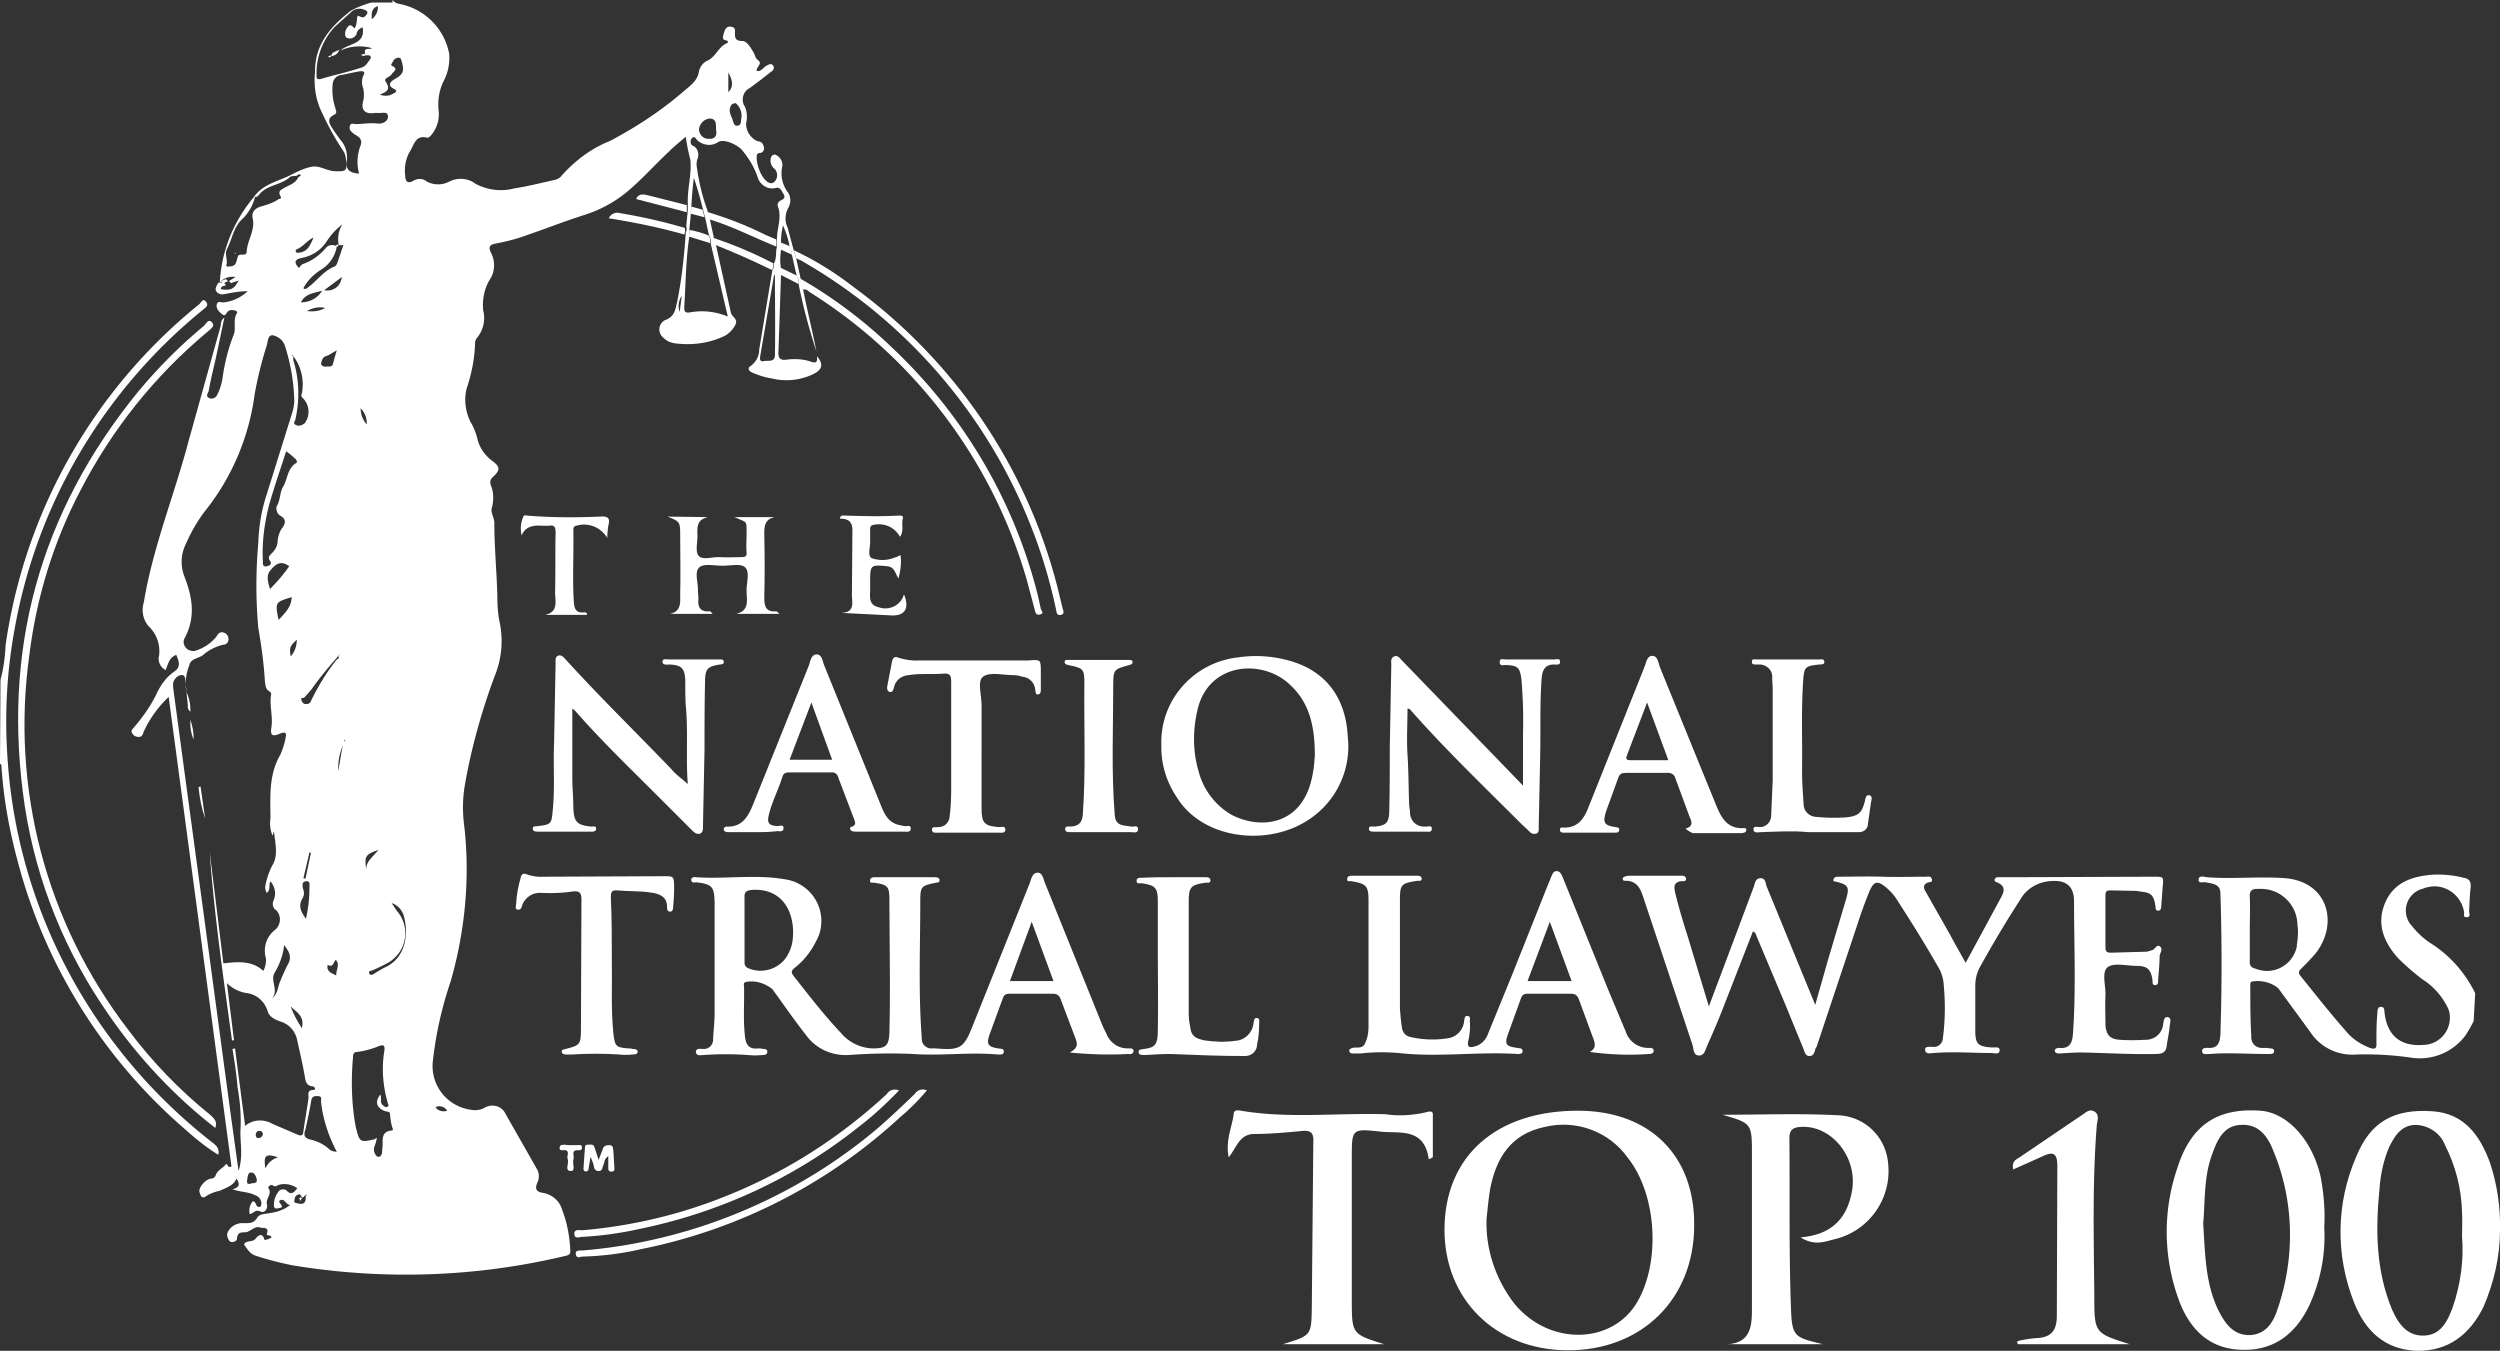 <svg xmlns="http://www.w3.org/2000/svg" xmlns:v="https://vecta.io/nano" width="493.6" height="266.7" fill="#fff"><rect width="100%" height="100%" fill="#333333" stroke="none"/><path d="M311.8 219.3c-16.4-.1-26.6 9-26.6 23.5 0 13.8 10.1 23.7 24.2 23.8 14.7.1 25.1-10.1 25.1-24.7.1-13.7-8.7-22.5-22.7-22.6m11.5 37.7c-4.9 8.5-17.4 8.8-24.3.4-3.7-4.8-5.7-10.7-5.5-16.7.2-2 .4-4 .7-5.9 1.2-6.2 4.1-10.9 10.8-12.3 6.2-1.5 12.7.9 16.4 6.1 5.7 7.2 6.5 20.4 1.9 28.4m168.3-27.5c-2-5.4-5.1-9.7-11.4-10.1-7.6-.5-12.2 2.1-15 9-4 9.2-4.1 19.5-.4 28.8 2.2 5.6 6.1 9.3 12.4 9.5 6.2.1 10.4-3.2 13.1-8.6 2.1-4.8 3.3-10 3.3-15.3.1-4.6-.6-9.1-2-13.3m-7.4 28.8c-1 2.6-2.3 5.3-5.6 5.4-3.4.1-5.1-2.4-6.3-5.1-3.2-7.7-3.3-15.7-2.5-23.8.2-2.9.8-5.7 1.9-8.3 1.1-2.2 2.4-4.4 5.3-4.4 2.5.1 4.8 1.6 5.7 3.9 2.1 4.1 3.3 8.7 3.4 13.4.1 1.5 0 3.1 0 4.7.4 4.7-.3 9.6-1.9 14.2"></path><path d="M458.2 232.4c-1.6-7.2-6.5-12.7-11.9-13.1-8.5-.6-13.7 2.8-16.4 11.3a38.97 38.97 0 0 0 .3 26.1c2.1 5.7 6 9.7 12.5 9.8 6.5.2 10.8-3.4 13.4-9.1 2.1-4.7 3.1-9.9 2.8-15.1.2-3.3-.1-6.6-.7-9.9m-8.6 26.3c-.8 2.4-2.2 4.7-5.3 4.9-3.3.1-4.9-2.2-6.2-4.7-2.7-5.4-2.7-11.3-3.1-17.3.4-4.5.1-9.3 1.8-13.8 1-2.7 2.2-5.6 5.7-5.7 3.4-.2 5.2 2.2 6.3 5 4.2 10 4.4 21.3.8 31.6m-86.7-38.5c-7.6-.4-15.2-.1-22.8-.1 5.8 1.7 5.8 1.7 5.8 7.9v30.7c0 3.3-.4 6.5-4.9 6.7h18.9c-5.7-1.4-6.1-1.4-6.3-7.4-.4-11.1-.2-22.2-.3-33.3 0-1.6.7-2.1 2.2-2.2 6-.4 11.2 5.8 10.2 12.4-.9 5.5-3.9 8.9-10.2 9.4 2.8 1.8 4.9.8 7 .3 6.6-1.7 11-8 10.3-14.8-.4-5.3-4.6-9.4-9.9-9.6m-81.3-.6c-2.6.6-5.3.8-8 .4-9.5-.3-19.1.9-28.6-.7-.5-.1-1.3-.2-1.4.5-.3 2.7-1.7 5.3-1 8.7 1.6-2 2.1-4.5 4.9-4.6 3.2 0 6.4-.3 9.6-.6 1.8-.2 2.3.5 2.2 2.2l-.3 33c-.1 5.2-.2 5.2-5.7 6.9h20c-6.4-2-6.4-2-6.4-8.9v-28c0-5.5 0-5.7 5.4-5.1 3.8.5 8.9-1 9.8 5.5l.8-.4v-8.3c.1-.9-.6-.8-1.3-.6m131.9 36.1c-.1-11.2-.4-22.4.5-33.6.1-.9.6-2.1-.6-2.7-1-.5-1.7.4-2.4.8l-12.1 8.2c-.7.5-1.8.8-1.4 2.5l5.8-2.6c2.1-1 2.9-.6 2.9 1.9l-.1 29.6c0 2.9-1.1 4.3-4.1 4.4a23.76 23.76 0 0 0-3.7.6c0 .2 0 .4.1.6h22.1c-7-2.2-7-2.2-7-9.7M77.5 0c.4.5.9.7 1.5.8 4.9 1 8.8 4.9 9.7 9.9.1 1.8-.2 3.5-1 5.1-1 1.9-1.3 4-1.1 6 .2 1.7-.3 3.5-1.4 4.8-.2.3-.6.6-.8.6-2.5-.7-2.7 1.7-3.6 2.9-.7 1.4-1 2.9-.8 4.5 0 1.1.4 1.8 1.6 1.1.8-.5 1.9-.5 2.6.1a4.71 4.71 0 0 0 4.6 0c1.7-.8 3.7-.6 5.1.5 2.3 1.2 5 1.6 7.6.9 2.7-.4 5.4-1.1 8.1-1.7.4-.1.8-.3 1.1-.6 2.7-3.1 6-5.6 9.8-7.1 5.1-2.7 10-5.9 14.4-9.7 1.4-1.2 2.8-2.1 3.1-4 .2-.9.8-1.7 1.6-2.1 1.7-.7 2.2-2.7 3.8-3.4.4-.2.6-.5-.3-.7-.7-.2-.2-1.2 0-1.9.2-.5.7-.9 1.3-.7.9.1.7.8.7 1.4 0 1.1.4 1.4 1.6 1.4.8.1 1.6 1.4 2.1 2.3.3.5.3 1.1.9 1.5.9.7-.4 1.3-.3 2.1.9.2 1.3-.7 1.9-1 .4-.2.9-.6 1.3-.1s.1 1-.4 1.3c-1.4 1.1-2.8 2.2-4.2 3.2-1.2.6-1.7 2.1-1.1 3.4 0 0 0 .1.1.1.5 1.1.6 2.3.3 3.5 0 1.5.9 2.9 2.3 3.5.6 0 1.1.4 1.2 1.1.2.5-.1 1-.6 1.2h-.2c-.7.1-.6.6-.6 1.1.1 1.4.6 2.8 1.4 3.9.5.6 1.3 1.4 2.1.7a1.85 1.85 0 0 0 .1-2.5c-.8-.6-1.1-1.6-.7-2.5.2-.3.6-.5.9-.3h0c.9.4 1.5 1.5 1.2 2.5-.3 1.7.1 3.4 1.1 4.8.7.9.7 2.2.1 3.2-.6 1.2-.7 2.6-.1 3.8l1.2 4.5.5 1.6.9 4.1c0 .7.2 1.5.5 2.2.8 4.1 1.8 8 2.6 12.1-1.4-4.3-2.6-8.7-3.5-13.2.1-.6 0-1.2-.4-1.7l-.9-4c-.2-.6-.1-1.2-.5-1.7-.2-1.5-.7-2.9-1.3-4.3-.3 1.2-.4 2.4-.4 3.6v1.4c-.2 1.2-.2 2.4 0 3.5v1.4l-.5 15c-.1 1.4.4 1.8 1.7 1.6 1.6-.2 3.2-.1 4.7.4.8.3 1.4.3 1.2-1.1 1.3 1.6 1.1 2.6-.6 3.5-2.6 1.3-5.6 1.6-8.4.9-1.3-.2-2.5-.6-3.7-1.1-.7-.3-1.2-.9-.3-1.4 1-.8 1.6-1.9 1.6-3.2l2.6-15.7c.4-.4.2-.9.3-1.3.6-1 .3-2.2.6-3.3v-1.5c0-2.1 1-4.3.2-6.4-.2-.5.1-1 .5-1.2.7-.3 1-.6.6-1.3-.4-.6-.6-1.4-1.5-1.2-1.4.4-2.9-.4-3.5-1.8-.7-2.2-1.9-4.2-3.4-5.9-1-.9-3.4-2.1-4.6-1.3s-2.8.6-3.9-.3c-.4-.3-.6-1.1-1.2-.5-.4.5-.3 1.2.2 1.5h.1c.9.5 1.2 1.7.8 2.6a3.34 3.34 0 0 0-.1 1.7c.4 2.9 1.1 5.8 2.1 8.5 0 .5.1 1 .4 1.5l.8 3.6c-.1.6.3 1 .4 1.4l3 13.6c.2.9 1.6 1.3.8 2.6-.5.9-1.3 1.7-2.2 2.1-3 1.4-6.3 1.8-9.5 1.4-.9-.1-1.7-.4-2.4-1.1-.9-.7-1.1-2-.4-2.9.2-.3.6-.6 1-.7 1.7-.8 1.7-2 2.1-3.5.9-4.5 1.4-9.1 1.7-13.7.2-.4.2-.8.1-1.3l.3-3.1v-1.4c-.1-2.9.8-5.7.5-8.6a35.83 35.83 0 0 1-.9-4.5c-1.3 1.1-2.4 2-3.4 3-2.9 2.7-5.5 5.7-8.6 8.2a25.12 25.12 0 0 1-7.9 4.2c-3.8 1.2-7.6 2.7-11.4 4-2.1.8-4.2 1.3-6.3 1.7-1.1.2-1.4.7-.9 1.7.9 1.7.9 3.8-.2 5.4-1.1 1.8-1.5 4-1.3 6.1.5 1.9 0 4-1.3 5.5a1.69 1.69 0 0 0-.3 1c-.1 3.1-.7 6.1-1.7 9-.5 2.2-.2 4.5.8 6.5.6 1 1 2 1.3 3.1.4 1.9 1.5 3.5 3 4.6 1.6 1.2 1.6 1.8.1 3.2-.5.4-.6 1-.4 1.6.6 1.4.6 3 .2 4.5-.3.8.5 1.9.5 2.9 0 5 .5 9.9.6 14.8 0 1.5.1 3.1.4 4.6.8 3.6.5 7.4-.9 10.8-2.6 7-4.6 14.1-5.9 21.5-.5 2.8-.5 5.7-.1 8.5 1.1 10.2.1 20.5-2.7 30.3-1.7 5-2.9 10.2-3.5 15.5-.7 4.8 2.6 9.2 7.4 9.9.9.2 1.9.1 2.8-.4 1.4-.8 3.2-.4 4 1 0 .1.1.1.1.2l6.2 10.9c.5.8.5 1.9.1 2.7-.5 1.1-.3 1.8 1 2 1.9.3 3.4 1.6 3.9 3.4 1 2.6 1.5 5.4 1.6 8.1 0 .5-.1.7-.7.9-17.8 4.3-36.3 4.9-54.3 1.9-2.4-.5-4.8-1.1-7.2-1.9-1.1-.4-1.5-1.2-2.1-2-.2-.3 0-.4.1-.5.6-.5 1.6-.1 2.2-1 .5-.6 1.3-1 1.6.4.5 0 1-.2 1.4-.5-.1-.6-1.1-.2-.9-.7.5-1.4-.8-1.1-1.2-1.2-1-.4-1.7.4-2.6.8-.7.3-2-.3-2.1 1.3 0 .7-1.1.9-1.4.6-.5-.5-.7-1.3-.4-1.9.6-1.1 1.8-1.8 3.1-1.7 1.1 0 2 .1 2.7-1.1.5-.8 1.7-.7 2.6-.9 1.4-.2 2.8-.7 3.9-1.6-.9 0-1.1-1.4-2-.9-.6.4.6.8.3 1.4-.5.1-1.4.5-1.5-.2-.1-1 .2-2 .8-2.8.3-.6 1.1-.7 1.6-.4 0 0 .1 0 .1.1 1 1 1.5.2 2.1-.5-1-.7-2.3-1-3.5-.7-.5.1-.8.6-1.4.1-.3-.2-1 .3-.8.6.8 1.2-.6 2-.3 3.2.2.8-.4 1.8-1.3 1.4-1-.5-1.3.4-2.1.5-.2-.9 0-1.8.6-2.5.8 0 .5 1.2 1.3 1.1.3 0 .4-.3.4-.7 0-.7-.5-1.4-1.2-1.6-1.3-.7-2.9-.6-4.5-1.2 1.7-.4 1.3-1.3.8-2.1-.6 1.4-2 1.8-3.3 2.4-.9.2-1.8.5-2.6 1-1 .8-1.2-.1-1.4-.7-.3-.9 1.2-2.6 2.3-2.7.4 0 .8-.3.9-.7.4-1 1.3-1.3 1.9-2 .5-.6.3.8 1.2.3l-12.4-92.7c-2 1.9-3.7 4.2-4.9 6.8-.2.5-.3 1.1-1 1.1-.5 0-1-.2-1.2-.6-.3-.3-.3-.7 0-1l.1-.1c1.8-2.1 3.4-4.3 4.6-6.8.8-1.7 1.9-3.3 3.5-4.4 1.4-.9.9-2.1.4-3.3-1.4.5-1.6 1.8-2.1 3-1-.5-1.6-1.7-1.3-2.8.3-2.2-.5-4.4-2.1-5.9-1.1-1.3-1.4-3.1-.9-4.7 1.8-10.9 6-21.1 8.8-31.7l6.3-22.6c.2-.5-.1-1.2.8-1.9l-1.6 7.6c-.5 2.3-1.1 4.6-1.5 6.9-.1.4-.7 1 .1 1.4.6.3 1.4-.1 1.6-.7h0c.5-.9.8-2 1-3 .4-3 1.1-5.9 2.2-8.7.6-1.4-.2-3 .7-4.4.1-.2-.1-.4-.4-.5-.5-.1-1.1-.2-1.5.3-.3.3-.4 1-1.1.4-.6-.5-1.2-1.1-1-1.9s.9-.3 1.4-.4c1.8-.2 3.4-1 4.7-2.2-1.6 0-3.2.3-4.7.6-.6.1-1.2-.1-1.5-.6s0-.9.2-1.3c.3-.8.9-.2 1.3-.4l.4.5c-.3.2-1 .1-1 .8 2 .3 2.6 0 3.5-1.7l-1.5.5-.4-.4 1.3-.8c-1.2-.2-2.4.2-3.1 1.1.3-6.3 2.8-12.4 7-17.2-.3 1.6-1.1 3.1-2.3 4.4-2 1.7-2.2 4.1-3.3 6.2-.5 1 .2 2.1-.1 3.1-.1.5.5.3.8.3 1.4-.1 1.1-1.4 1.6-2.2h0c.5-.3 1.6.2 1.6-.7.1-2.2 1.7-4.2 1.2-6.5-.3-1.3.4-2 1.5-2.4 1.2-.3 2.4-.7 3.5-1.4.2-.2.8-.1.5-.6-.7-1.2.3-1.4.9-1.8 1-.5 2.1-.9 2.6-2 .2-.2.6-.2.4-.5-.2-.2-.5 0-.7.2-.5.1-1.1 0-1.4.3-1.8 1.6-4.5 1.5-6 3.4-.2.2-.5.7-1 .4 1.8-2.5 4.8-3 7.3-4.3 1.2-.6 2.4-1.2 3.7-1.5 1.8-.5 3.1.7 4.8.8 2.3.1 2.6 0 2.3-2.3 0-.5-.2-1.1-.4-1.5a55.22 55.22 0 0 1-4.2-7.5c-1.3-2.5-1.8-5.4-1.5-8.2-.1-5.5 3.1-9.1 7.1-12.2 1.3-.7 2.6-1.2 4-1.6h4.2V0zM66.8 129.5l-.5.6a70.06 70.06 0 0 0-4.8 6c-.5.6-1 1.2-1.5 1.7-.1.1-.6-.3-.5.4.1.4.4.8.8.8.5.1 1-.2 1.1-.6 1.4-2.9 3.1-5.7 5.1-8.2.3-.1.5-.3.3-.7l.2-.1v-.2l-.2.3M60.4 236c-.3-.1-.6.9-.9.2-.3-.6-.5-.4-.9-.2s-.4.7-.5 1.1c0 .5.4.4.7.5 1.7.4 1.5-.7 1.6-1.6.2 0 .3 0 .2-.2l-.2.2m7.1-181.3L64 57.3c1.6.3 3.1-.6 3.4-2.2.1-.1.1-.3.1-.4h0 0m-2.8 135.8h0 0c-.3 1.3.7 1.6 1.7 2.1-.1-1.1.8-2.1-.1-3.1-.5.5-.5 1.6-1.6 1m71.8-149.7c0 .5-.1.9-.1 1.4l-.3 3.2v1.3c-.7 4.6-.7 9.3-1 13.9 0 .7 0 1.2 1 1.1 2.6-.5 5.2-.2 7.6.8L140.3 48c.1-.5 0-1-.3-1.5-.3-1.2-.5-2.4-.8-3.6l-.4-1.5c-.5-2.1-1.1-4.2-1.8-6.3-.3 2.3-.4 4-.5 5.7m-70 7.8c-.3 2-1.5 3.7-3.2 4.7-1.4.9-2.6 2.1-3.4 3.6.2.2.5.2.7 0h0c1.9-1.3 3.2-3.4 5.5-4.3.3-.1.5-.7.6-1 .4-1.1.7-2.1 1.1-3.2h-.9a5.44 5.44 0 0 1 .7-4.1c-1.2.9-2.2 2-3 3.2a7.44 7.44 0 0 1-4.9 3.4c-1.6.3-1.7.9-.7 2 .3-.3.5-.7.9-.8 1.7-.6 3.2-1.7 4.4-3.1.4-.6 1.3-.8 2.2-.4m-8.6 21.7l-.2-.2-.1.2h.3v.8c1.2 3.8 1.3 7.9.4 11.8-.1.3-.5.7.1 1s1.3.1 1.8-.4c1.1-1.5.9-3.6-.4-4.9-.3-.2-.4-.6-.2-.9.5-2.6-.1-5.3-1.7-7.4m14.4-59.4l-.2-.3c-.4-1.4 1.1-.7 1.3-1.1-2.1-.6-4.3-.4-6.2.5 1.5-1.5 5-1.1 4.4-4.6-.6.2-1.1.6-1.2 1.3-.3.7-1.1 1.1-1.8.8h-.1c-.6-.4-.4-1.5.1-2.1.5-.8 1-.2 1.4.2.5-.7.4-1.7.6-2.5.5.1 1 .6 1.5.1.3-.3.7-.8.2-1.1-1-.6-2.3-.5-3.1.4l-3 2.7c-2.5 2.6-3.8 6.1-3.7 9.6 0 .4-.1 1 .8.8 2.7-.8 5.5-1.4 8.2-2.3.7-.2 1.2-1.1 1.7-1.8.1-.8-.7-.5-.9-.6M37.6 140.5c-.4-.3-.6-.7-.5-1.2-.2-1.6-.3-3.2-.5-4.8 0-.5-.1-1.1-.5-1.2-.5-.1-1.1.2-1.4.6-.8.8-.5 1.8-.4 2.7l2 14.9 4.8 35.5 4.5 33.4 1.5 10.8c1-3.2.2-5.8.4-8.4.1-2.7-.1-5.4-.6-8.1-.2-2.6-.6-5.1-1-7.6l.5-.1 2 15.3c1.5-1.3 3.7-1.4 5.4-.4l4.9 2.1c.7.3 1.1.3 1.2-.6.3-2.2.7-4.3 1-6.5.1-.7-.4-1.7 1-1.7.5 0 .3-.6-.1-.7-1.6-.1-1.5-1.5-1.7-2.4-.4-2.2-.9-4.4-1.4-6.6-.3-1.8-1.6-3.3-3.3-3.8-1.1-.4-2.3-.9-2.6-2.2-.6-1.8-2.1-3.1-3.9-3.4a6.94 6.94 0 0 1-4.1-2l1.4 11.3h-.4c-1.7-12.4-3.5-24.7-4.4-37.2l2.7 22c2.9-.3 5.6-.6 7.9 1.5.4-.8.6-1.7.5-2.5-.6-2.1.1-4.3 1.8-5.6 1.1-.9 1.3-2.6.4-3.7-.1-.1-.1-.2-.2-.2-.6-.4-.8-1.2-.5-1.9.6-1.3.3-2.7-.6-3.8-.4.7.1 1.6-.7 2.3-.3-.4-.4-1-.3-1.5.3-1.4.7-2.7 1.4-4 1.2-1.9.5-4.4.3-6.7l-.3.9c-.4-1-.6-2.2-.4-3.3 0-4.3-.4-8.6 1.9-12.6.5-1.1.9-2.3 1.1-3.5.2-.8 0-1.2-1-.8-1.6.7-2.1.5-1.8-1.3.3-2.1-.4-4.1-.1-6.2.1-.3 0-.6-.3-.8-.8-.4-.8-1.3-.9-2-.2-3.5-.7-7.1-1.3-10.5-.5-5.6-.5-11.2 0-16.8.1-3.2.6-6.3 1.6-9.4l5-16c.3-.9.5-1.8.5-2.8-.1-3.6-.7-7.1-1.8-10.6-.3-1.1-1.2-1.9-2.4-2.2-1-.1-1 1.1-1.2 1.9-1 3.1-1.8 6.4-2.4 9.6-1.1 8.5-4.5 16.6-9.9 23.3-1.5 2-2.7 4.1-3.7 6.4-1 2-1.1 4.3-.3 6.4 1.6 4.1 2.3 8.1 0 12.3-.4.9.1 1.9 1 2.3.4.1.8.2 1.1.1 1.7-.5 3.2-1.5 4.3-2.9.3-.6.7-.9 1.4-.7.5.2.9.6.9 1.2.1.6-.4 1.2-1 1.2H44c-1.5.4-2.9 1.1-4 2.1-.9.6-2.4.7-2.6 1.9-.7 1.7-.9 3.5-.6 5.3.7 1.5.8 2.7.8 3.9m36.8 84.2c-.1.5-.2 1-.4 1.5-.3.6-.2 1.4.3 2 .1.1.5.3.6.2.7-.4.5-1.1.6-1.7.2-1.4-.5-3.3 1.9-3.5.1 0 .2-.2.2-.2-.4-1-.5-2-.6-3.1 0-.5-.8-.4-1.2-.6-1.5-.7-1.8-1.8-.7-3.2.3.7-.2 1.7.6 2.2.2.2.5.4.8.2.3-.1.2-.4.1-.6-1-3.4-1.3-7-.7-10.5.1-.9-.1-1.2-1-.9-1.4.6-2.9 1-4.4 1.2-.7 0-.8.5-.8 1-.4 4.5-.3 9.1.5 13.6.8 3.3.8 3.3 3.9 2.6.1-.3.2-.2.3-.2M70.9 34.3c-.5-1.8-.4-3.8.3-5.6.3-.7 0-1.5-.6-1.8 0 0-.1 0-.1-.1-.4-.2-.7-.4-1-.7-.4-.3-.6-.8-.4-1.3.2-.6.7-.3 1.1-.3 1.5 0 2.9-.3 4.4-.1 1 .1 2.1-.5 2-1.5s-1.2-.5-1.9-.6H74c-1.8.3-2.8-.5-2.3-2.3.2-.9.2-1.7 0-2.6a3.31 3.31 0 0 1 0-2.4c.6-1-.2-1-.8-.9-1.2.2-2.3.5-3.5.7-.9.1-1.6.8-1.7 1.7-.2 1.6 0 3.3.5 4.8.1.6.5 1-.3 1.4-1.4.7-.9 1.7-.3 2.6.5.8 1.1 1.6 1.6 2.3 1 1.1 1.4 2.5 1.3 3.9-.4 2.2.7 2.6 2.4 2.8M56.5 89.1c-1.2 3.7-2.4 7.2-3.4 10.7-.9 3.6-1.4 7.3-1.2 11 0 .5-.1 1.2.8 1 .5-.1 1.1-.4.6-1.1s0-1.1.4-1.5c.6-.6 1.1-1.4 1.1-2.3.1-.9.3-1.7.8-2.5.8-1 1-1.9-.3-2.6-.6-.4-.8-1.1-.7-1.8.8-1.2.6-2.8 1.3-3.9.9-1.5.8-3.6 2.6-4.7.3-.2 0-.7-.3-.9-.5-.5-1-.9-1.7-1.4m10 138.3c-1.6-3-2.7-6.3-3.1-9.7-.1-.5.4-1.3-.8-1.3-1 0-1.1.5-1.2 1.2-.3 1.8-.7 3.6-1.1 5.4-.4 1.2-.2 1.7 1 2 1.3.3 2.6.9 3.6 1.8.3.4 1 .6 1.6.6M153 54.2c-.1.1-.1.2-.2.3l-2.7 15.8c-.1.5-.1 1.2.7 1s2.1.3 2.2-1.1c.1-5.4 0-10.7 0-16M53.7 197.1c1.2-.9 1.1-2.2 1.6-3.3.5-1.2 1-2.4 1.6-3.5.7-1.3.3-2.3-.8-3.7-.2 2-.9 3.8-1.9 5.5-.9 1.5.9 3.4-.5 5M75 18.7c.9.3 1.8.3 2.6-.2.7-.3.9-.6.1-1-1.2-.6-.7-1.3.1-1.8 1.8-1 2.1-1.6 1.5-3.6-.1-.3-.1-.7-.6-.7s-.9.3-1.1.7c-.1.3-.6.7-.2.9 1.4.7.2 1.1-.1 1.7-.4.6-1.7.7-1.1 1.5 1.1 1.7-.2 2-1.2 2.5m2.3 159.6c.6.8.8 1.2 1.1 1.6 2.4 2.8 2.1 7-.7 9.4-.4.4-.9.7-1.5 1-.9.5-1.8.9-2.7 1.3-.3.1-.8.1-.6.6.2.4.6.3.9.1.6-.4 1.3-.8 2-1.2 4.5-1.9 4.8-6.9 4-10-.3-1.3-1.2-2.4-2.5-2.8m64.1-152.5c-.1-1.1.2-2.2-1.1-2.4-1.2 0-2.2 1-2.3 2.2.1 1.1 1 1.9 2 1.8 1.1.1 1.6-.6 1.4-1.6m-84.3 86c-1.7-1.3-2.8-.3-3.7.8-.9 1-.5 2.3-.1 3.7 1.4-1.4 2.7-2.9 3.8-4.5m3.3 69.6c.5-2.1.7-4.2.7-6.3 0-.4.2-1.2-.7-1.1-.8.1-.7.8-.6 1.4.3.7.3 1.4-.1 2-.8 1.4-.4 2.5.7 4m-5.4-59c1.3-1.4 2.5-2.5 2.6-4.5-3.3 1-3.3 1-2.6 4.5m91.4-99.2c.1-1.1-.3-2.1-1.1-2.8-.1-.1-.6.1-.8.2-.8 1-.3 2 .1 2.9.2.6.3 1.5 1.1 1.3s.5-1 .7-1.6m-79.9 46c-.9.4-1.4.9-2.1 1.1s-.9.9-1 1.5c0 .4.5.6.9.6.6-.1 1.4.2 1.5-.8.2-.7.4-1.5.7-2.4m-4.6-22.3c-1.3.6-2.1 1.9-3.5 2.4v.5c.2.1.4.1.6.1 1.8-.2 2.3-1.6 2.9-3m-4.5 151.8c.5 1.5 1.3 2.9 2.2 4.3.6-2.5-1.2-3.2-2.2-4.3m2-139c1.7 0 3.3-.8 4.2-2.3-1.8.5-3.3.6-4.2 2.3m-9.9 174c.4-.2 1.3.1 1.2-.8-.1-.5-.4-1.4-1.1-1.4s-.7.9-.8 1.5c-.1.5 0 .9.7.7m25.2-65.9c-2.7 1-2.8 1.2-2.3 4.5-.5-2.1 1.2-3 2.3-4.5m-14.8 5.6l.4.1c.4-1.7.7-3.4 1.1-5.1l-.3-.1-1.2 5.1m-7.5 57.3c.5-1.1 1.4-1.9 2.5-2.2-2.5-.8-2.9-.4-2.5 2.2m6.2-104.4c-1.4 1.3-1.5 1.6-1.2 3.3.8-.9 1.2-2.1 1.2-3.3m9.1 20.9c-.7 1.6-1 3.3-.9 5 .3-1.6.5-3.3.9-5m76.1-132.9v3.9c1.2-1.2.7-2.6 0-3.9M64.2 60.8c-1.2-.3-2.5 0-3.6.6 1.3.2 2.6 0 3.6-.6m9.2-57c.8-.6 1.3-1.6 1.2-2.6-1.4.5-1.2 1.6-1.2 2.6m61.2 54.6c-.6.9-.8 2.1-.4 3.2l.4-3.2M72.4 83.8c.1-1.2-.4-2.4-1.2-3.2 0 1.1.4 2.3 1.2 3.2m15.9 135.5c-.5-.8-1.5-1.1-2.3-.7.4.7 1.4 1 2.3.7M51.9 224c0-.4-.2-.7-.6-.7-.4-.1-.7.2-.8.6v.1c0 .4.1.7.6.7.3 0 .7-.3.8-.7h0m16.2-78l-.1.1c0 .1 0 .2.1.3l.1-.1c-.1-.1-.1-.2-.1-.3m.3-.8v.1h.1c-.1 0 0 0-.1-.1h0m420 56.4c-.5 1-1 1.9-1.6 2.8-2.5 3.4-6.7 5.1-10.9 4.4-3.5-.5-7.1-.7-10.6-.6-3.7.3-7.2-1.4-9.2-4.5l-6.3-8.6c-1.5-1.2-3.4-1.6-5.2-1.3-.4.2-.3.6-.3.9 0 3.3 0 6.6.2 9.9-.1 1.2.7 2.2 1.9 2.3h.6c.4 0 .8 0 1.2.1.4 0 .8.1.8.5 0 .6-.5.6-.9.6h-.7c-3.7 0-7.4-.3-11.1 0-.6 0-1.5.2-1.5-.5-.1-.8.8-.7 1.3-.7 2 .1 2.2-1.4 2.3-2.7.3-9.3.3-18.6 0-27.8 0-1.9-1.6-1.9-2.9-2.2-.5-.1-1.5.3-1.4-.5 0-.9 1-.6 1.6-.5 5.2.4 10.4-.2 15.6.2 8.4.8 10.4 8.9 6 14.7-.9 1.1-1.9 2.1-2.9 3.1-.6.6-.7.9-.1 1.6 2.9 3.6 5.8 7.3 8.9 10.8 1.2 1.5 2.9 2.6 4.7 3.3.8.2 1.4.4 1.3-1 0-2 0-4 .2-6 0-.5.1-1.2.8-1.1s.5.7.6 1.1c.5 4.6 3.2 6.8 7.8 6.4 2.9-.1 5.2-2.6 5.1-5.5 0-.8-.2-1.5-.6-2.2-1.1-2.1-2.8-4-4.9-5.3a48.1 48.1 0 0 1-4.8-4.2c-2.8-3.2-4.2-6.7-2.5-10.8s5.4-5.3 9.4-5.6c2.1-.1 4.1.1 6.1.6 1.2.2 1.5.8 1.4 2-.2 1.5-.2 3.1-.3 4.6 0 .4.4 1.2-.5 1.2-.8 0-.4-.7-.5-1.1-.6-3.3-3.7-5.5-6.9-4.9-.3.1-.7.1-1 .3-2.4.5-4 2.8-3.5 5.3.2.8.5 1.5 1.1 2.1 1 1.3 2.2 2.4 3.5 3.3 3.9 2.4 7 5.9 9 10l-.3 5.5zm-44.2-18.2v6.4c-.1.7.3 1.3 1 1.4 3 1.3 6.5 0 7.9-3.1.2-.5.4-1 .4-1.6.2-1.3.3-2.7.1-4-.1-3.9-3.3-7-7.2-7h-.7c-1.1 0-1.6.4-1.5 1.6.1 2.2 0 4.2 0 6.3M.1 134.2c.6-2.2.9-4.5 1-6.8 3.8-26.5 17.4-50.5 38.2-67.3.4-.3.7-1.3 1.3-.6.8.8-.1 1.3-.7 1.8-19.6 16-32.8 38.5-37.1 63.4-1.5 8.3-1.9 16.8-1.3 25.2 1.4 21.1 9.3 41.3 22.4 57.8 5.2 6.6 11.2 12.5 17.8 17.7.8.6 1.7 1.2 1.4 2.6-2.3-1.4-4.4-3.1-6.4-4.9-16.3-14-27.9-32.6-33.3-53.4-1.6-6-2.7-12.1-3.1-18.2 0-.3 0-.6-.3-.7l.1-16.6h0z"></path><path d="M388.1 190.1l6.6-12.2c.7-1.3 1.9-2.9-.7-3.8-.1-.1-.2-.2-.2-.4.1-.3.3-.5.6-.5h2.5l28-.1c2.3 0 2.3-.1 2.1 2l-.3 4c0 .4-.2.7-.6.7-.5 0-.5-.4-.5-.7-.4-3.1-1.4-2.8-3.8-3.2l-5.1-.1c-.8 0-1 .2-1 1v10.3c0 .8.3 1 1.1 1l7.1-.2 1-.3c.6-.1.9-1.3 1.6-.7.6.5 0 1.2-.1 1.8 0 1.6-.2 3.3-.3 4.9 0 .4 0 .9-.6.9s-.5-.6-.5-.9c-.3-2.2-1-2.9-3.2-2.9-1.9 0-4.5-.7-5.7.3s-.3 3.6-.4 5.6c-.1 1.9 0 3.8 0 5.7.1 2 .9 2.9 2.9 3 1.6.1 3.2.1 4.8 0 1.9.1 3.5-1.2 3.7-3.1.1-.5.1-1.4.8-1.4.9.1.6 1 .5 1.6-.1 1.3-.4 2.7-.6 4-.1 1.4-.9 1.7-2.2 1.7-4.8.1-9.7-.2-14.5-.3-1.5 0-2.9.1-4.4.2-.4 0-.9 0-1-.5 0-.5.5-.6.9-.6 2.2.2 2.6-1.2 2.7-3 .6-8.6.2-17.2.2-25.9 0-3.2-1.7-4.4-5.1-4-2.3.3-4.4 1.6-5.5 3.6-2.8 4.3-5.4 8.7-7.9 13.2-.7 1.2-1 2.5-1 3.9v8.7c0 2.7.5 3.2 3.1 3.4.6.1 1.8-.3 1.7.6 0 .9-1.1.5-1.8.5-3.7 0-7.4-.3-11.1 0-.6 0-1.7.4-1.8-.6-.1-.8 1-.6 1.6-.6 1 .1 1.8-.7 1.9-1.6v-.1c.5-3.7.5-7.5.1-11.3-.2-1-.5-2-1.1-2.9-2.5-4.4-5.2-8.7-7.9-12.9-.6-1-1.3-1.8-2.2-2.6-1.8-1.5-2.5-1.4-3.4.7-.9 2.2-1.7 4.4-2.4 6.6l-8 24c0 .1-.1.2-.2.3-.2.6-.3 1.5-1.1 1.6-1 .1-1.1-.9-1.4-1.6l-3.6-8.8-5.6-13.3c-.1-.3-.2-.7-.7-.9l-5.5 14.1c-1.1 2.9-2.3 5.7-3.6 8.6-.3.7-.5 1.8-1.5 1.8-1.2 0-1.1-1.3-1.3-2l-9.4-28.2c-.7-2-1.1-4.4-4-4.3-.2 0-.4-.1-.4-.3v-.1c0-.2.1-.3.3-.4.3-.1.7-.2 1-.2h9.9c.5 0 1.2-.1 1.3.6 0 .7-.7.4-1.1.5-1.6.3-1.2 1.5-1 2.5.7 2.8 1.5 5.5 2.4 8.3l4.2 13.9 2.6-6.9 6.3-16.8c.2-.7.3-1.5 1.2-1.6 1.1-.1 1.1 1 1.3 1.6l9.6 23.4 2.5-8.8 3.6-12.1c.7-2.4.4-2.8-1.9-3.4-.3-.1-.7 0-.6-.4.1-.6.6-.6 1.1-.6 2.8 0 5.7-.1 8.5 0s5.7 0 8.5 0c.5 0 1.1-.2 1.3.4.3.8-.5.6-.9.8-1.1.6-.5 1.4-.1 2.1l4.6 8.1c1 1.9 2 3.6 3.1 5.6m-176.9 17.7c1.8-.9 1.5-1.8 1.1-2.9l-2.8-7.4c-.3-.9-.7-1.3-1.7-1.3h-8.2c-.7 0-1.3 0-1.6.9l-2.6 7.1c-.7 2-.3 2.5 1.7 2.8.5.1 1.1 0 1.1.6 0 .7-.7.6-1.2.6-5.6-.5-11.2.3-16.8-.1-4.2-.2-8.4-.1-12.6.2-3.4.2-6.6-1.3-8.5-4-2.3-2.9-4.4-6-6.6-9-1.5-1.2-3.4-1.8-5.3-1.4-.3.1-.4.4-.3.7.1 3.4-.2 6.7.2 10.1.2 1.7.9 2.5 2.6 2.3.3 0 .6 0 .9.1.4 0 .9 0 .9.6 0 .5-.5.6-.9.6-1 .1-2 .1-3 0-2.9-.2-5.8-.2-8.6 0-.6 0-1.5.3-1.6-.6 0-.8.9-.6 1.4-.6 1 .1 1.9-.6 2-1.7v-.3c.1-1.8.3-3.5.3-5.3v-20.6-1.1c-.1-3.1-.5-3.5-3.6-3.9-.4 0-.9.2-1-.4-.1-.5.4-.7.9-.6 5.8.4 11.7-.6 17.5.4 4.6.6 7.8 4.8 7.2 9.3-.1 1.1-.5 2.1-1 3-1 2-2.4 3.8-4.2 5.2-.6.5-.8.8-.2 1.6 3 3.8 5.9 7.6 9.3 11.2a8.54 8.54 0 0 0 6.3 3.1c2.6 0 3.2-.5 3.3-3.1.1-3.7.1-7.3.1-11l-.1-15.2c0-2.7-.3-3-2.9-3.4-.4-.1-1 .2-.9-.5 0-.5.5-.6.9-.6h11.9c.4 0 .9.1.9.6s-.4.4-.8.5c-2.8.6-3 .7-3 3.6 0 9-.4 18.1.3 27.1-.1 1 .7 1.9 1.7 2h.3.7c4.9.4 5.6 0 7.4-4.6l11.2-28c.3-.8.5-2.1 1.6-2.1.9 0 1.1 1.2 1.4 2l11.1 27.5c.3.8.7 1.6 1.1 2.4a4.47 4.47 0 0 0 4.2 2.8c.4 0 1.1-.1 1.1.5s-.6.7-1.1.6c-3.7.2-7.6.1-11.5-.3M147 183.4v6.4c0 .5 0 1 .6 1.3 3 1.4 6.7.1 8.1-2.9.1-.1.1-.3.2-.4.3-.7.5-1.4.6-2.2.6-5-1.7-10.3-8-9.9-1.1.1-1.6.4-1.5 1.6v6.1m52.4 10.3h8.6l-4.3-11.7-4.3 11.7m114.5 14c1.2-.7 1.1-1.5.7-2.6l-2.8-7.6c-.3-.9-.7-1.3-1.7-1.3h-8.2c-.7 0-1.3 0-1.6.9l-2.5 6.9c-.8 2.2-.5 2.6 1.8 2.9.4.1 1.1 0 1 .7 0 .5-.6.5-1 .5-7.8-.5-15.7.7-23.5-.2-2.5-.2-5-.2-7.4.1h-1.6c-.3 0-.7-.1-.7-.6 0-.3.4-.4.6-.5.8-.2 1.9.2 2.4-.7.6-1.1.8-2.3.8-3.6v-24.7c0-3-.4-3.4-3.3-3.9-.4-.1-1 .2-.9-.5 0-.5.5-.6 1-.6h12.8c.4 0 .9.1.9.6s-.5.4-.8.4c-3.3.5-3.5.7-3.5 4v21.3c.1 1.2.2 2.5.4 3.7.1.9.7 1.6 1.5 1.8a18.98 18.98 0 0 0 7.5.3c1.8-.2 3.2-1.7 3.3-3.6.1-.4.1-.9.7-.8s.4.6.4 1c.1 1.3 0 2.6-.3 3.9s.3 1.4 1.3 1.1c1.2-.3 2.2-1.3 2.6-2.5l4.9-12 7.2-18.1c.1-.2.2-.3.2-.5.3-.6.5-1.6 1.3-1.5.7 0 1 .9 1.3 1.6l8.9 22 3.4 8.1c.6 1.9 2.4 3.2 4.4 3.2.4 0 1.1-.1 1.1.6 0 .5-.5.6-1 .6-4 .3-7.8.1-11.6-.4m-3.6-14L306 182l-4.4 11.7h8.7zm-81-46.6c-.3-8.8 6.3-16.3 15.1-17.3 3.3-.5 6.7-.3 10 .6 7.1 1.9 11.3 7.1 11.7 15 .8 7-2.7 13.7-8.8 17.1-7.9 4.5-19.9 3-24.9-5-2.1-3.1-3.2-6.7-3.1-10.4m30.3 2c0-5.8-1.1-10.4-4.9-13.9-5.4-5.2-16.2-4.5-18.3 5.1-.9 3.9-.9 8 .2 11.8a14.01 14.01 0 0 0 6.6 8.8c5.7 2.9 13.3 2 15.6-6.4.5-1.8.7-3.6.8-5.4m41.1 6V145c.1-3.6 0-7.2-.3-10.8-.3-2.4-.7-2.8-3.1-2.9-.5 0-1.2.3-1.2-.6 0-.8.8-.5 1.2-.5h9.6c.4 0 1.1-.3 1.1.4.1.8-.7.6-1.2.6-1.6 0-2.2.9-2.4 2.5-.4 5.1-.2 10.2-.3 15.2l-.3 14.5c0 .4.1 1-.5 1.2-.5.1-1 0-1.3-.4-.6-.6-1.2-1.1-1.8-1.7-7.3-7.3-14.8-14.5-21.6-22.2-.1-.2-.4-.4-.7-.4 0 3-.2 6.1 0 9.1.2 3.1.2 6.1.3 9.2 0 .7.1 1.4.2 2.1a2.74 2.74 0 0 0 2.7 2.9h.5c.4 0 1.1-.3 1.1.4 0 .8-.7.6-1.2.6h-10.1c-.5 0-1.1 0-1.1-.5-.1-.7.6-.5 1.1-.5 2.4-.2 2.9-.8 2.9-3.4.1-4.1.1-8.2.1-12.2l.3-16.3c0-.6-.2-1.4.6-1.7.7-.3 1.1.4 1.6.9l23.8 24.6m-164.9-.3c-.4-5.1.1-10.3-.4-15.5-.1-1.6-.1-3.3-.1-5-.1-2.3-.7-3-3.1-3.1-.5 0-1.4.2-1.4-.6 0-.6.8-.4 1.4-.4h9.7c.4 0 .9-.1 1 .4s-.4.6-.8.6c-2.5.4-2.9.9-2.9 3.6-.1 4.4-.1 8.7-.1 13.1l-.3 15c0 .6.1 1.4-.6 1.7-.7.2-1.2-.3-1.7-.8l-7-7c-5.3-5.3-10.8-10.6-15.8-16.3-.2-.2-.4-.4-.7-.6v13.7c0 1.9.2 3.9.2 5.8.1 2.9.7 3.5 3.5 3.8.4 0 1-.2 1 .4s-.6.6-1 .6h-10.4c-.5 0-1.1 0-1.1-.6s.6-.4 1-.5c2.5-.3 2.7-.4 2.9-2.8.5-4.5.1-9.1.3-13.6l.3-15.9c0-.5-.1-1 .4-1.3.6-.3 1 .1 1.4.5 6.8 7.5 14 14.5 21 21.8 1 1.2 2.2 2 3.3 3m13 9.5h-5c-.4 0-.9-.1-.9-.6 0-.3.3-.5.6-.5 3.1.1 4.2-2 5.2-4.4l11-27.4c.3-.8.4-2.1 1.5-2.2 1.1 0 1.2 1.3 1.5 2.1l10.9 26.9c.8 2 1.5 4.2 4 4.7.3.1.6.1.9.2.5.1 1.3-.3 1.3.4.1.9-.8.7-1.4.7h-9.2c-.5 0-1.1 0-1.3-.4-.3-.6.4-.5.7-.8.4-.4.2-.7.1-1.1l-3.2-8.4c-.1-.6-.7-1.1-1.4-1h-8.3c-.7 0-1.1.2-1.3.8-.8 2.6-2.1 5-2.7 7.6-.4 1.6 0 2.1 1.7 2.2.4 0 1.3-.4 1.2.5-.1.7-.8.5-1.3.5-1.5.2-3.1.2-4.6.2m7.1-14.3h8.4l-4.1-11.3-4.3 11.3"></path><path d="M332.8 163.6c1.5-.4 1.3-1.3.8-2.3l-2.8-7.6c-.2-.8-.9-1.2-1.7-1.1h-8c-.8 0-1.3.1-1.6 1l-2.4 6.6c-.7 2.2-.4 2.8 1.9 3.1.3.1.7 0 .7.5s-.3.6-.7.6h-10.3c-.4 0-.7-.1-.7-.6 0-.4.3-.5.6-.4 3 .1 4.2-1.8 5.1-4.2l10.9-27.3c.4-.9.5-2.3 1.5-2.4 1.3-.1 1.3 1.5 1.7 2.4l11 27c1 2.5 2.2 4.8 5.5 4.6.2 0 .5 0 .5.3s-.2.6-.5.6c-.2.1-.5.1-.7.1h-9.4c-.4-.2-1-.5-1.4-.9m-3.4-13.5l-4.2-11.4-4 10.5c-.3.8.1.9.8.9h7.4m-208.6 39.8c.1 4.2-.2 9.1.3 14.1.3 2.5.4 2.8 2.9 3 .3 0 .6 0 .9.1.4 0 1 .1 1 .5 0 .6-.6.6-1.1.6-.8.1-1.7.1-2.5 0-3.1-.2-6.2-.2-9.4 0h-1.1c-.4 0-.9-.1-.9-.6 0-.4.5-.4.8-.5 2.8-.7 3-.9 3-3.9l.1-25.7c0-1.3-.5-1.6-1.6-1.5-2 .3-4.1.4-6.2.3-1.7-.2-3.3.8-3.9 2.4-.1.4-.2 1-.9.9-.6-.1-.3-.7-.3-1.1.1-1.8.4-3.5.9-5.2.1-.6.5-1 1.1-.7 1.1.4 2.3.6 3.5.5l23.1-.1c2.6 0 2.6-.2 2.6 2.5 0 1.2-.1 2.5-.2 3.7 0 .3-.1.8-.6.8-.4 0-.6-.3-.6-.7v-.1c.1-2.3-1.7-2.8-3.4-3-2.1-.3-4.2-.2-6.4-.4-1.2-.1-1.3.4-1.3 1.4.2 4.1.2 8 .2 12.7"></path><path d="M193.8 147.5v12.2c0 2.8.6 3.4 3.4 3.6.5 0 1.3-.3 1.3.5s-.9.6-1.4.6h-11.7c-.5 0-1.4.2-1.4-.6 0-.7.8-.4 1.3-.5 1.2 0 2.1-.9 2.2-2.1.2-1.7.3-3.4.3-5.1v-21.5c0-1.2-.2-1.7-1.5-1.6-2.3.2-4.6-.1-6.9.3-1.4.1-2.6 1-2.9 2.4-.1.5-.3 1.1-.9.9-.5-.2-.5-.8-.4-1.2l.9-4.7c.2-.9.5-1.2 1.4-.8 1.3.4 2.8.6 4.2.5h20 1.4c2.4-.2 2.4-.2 2.4 2.3v3.4c0 .4 0 .9-.5 1-.6.1-.5-.4-.6-.9-.1-1.4-1.2-2.5-2.6-2.6-.6-.2-1.1-.3-1.7-.3-2.1 0-4.6-.7-6 .3-1.2.9-.3 3.6-.3 5.6v8.5m37.9 25.5h6c.5 0 1.2-.1 1.3.6 0 .7-.7.4-1.1.5-2.7.4-3.2.8-3.2 3.6v22.3c0 1.1.2 2.1.4 3.2.3 1.4 1.4 1.7 2.6 2 2 .3 4.1.4 6.2.1 1.9-.1 3.4-1.6 3.6-3.5.1-.5.1-1.1.7-1s.4.7.4 1.2c0 1.4-.1 2.7-.4 4 0 1.2-.9 2.2-2.2 2.3h-.4c-4.8 0-9.7-.2-14.5-.4-1.6 0-3.3.1-4.9.2-.5 0-1.3.1-1.4-.5-.1-.7.7-.6 1.2-.7 2.1-.3 2.6-.9 2.6-3.7.1-4.9 0-9.8 0-14.7v-10.8c0-2.6-.5-3.1-3.1-3.5-.4-.1-1.1.3-1.1-.5 0-.7.8-.6 1.3-.6 2-.1 4-.1 6-.1M42.5 222.7c-8.1-6.3-15.2-13.9-21-22.3-8.6-12.3-14.3-26.3-16.6-41.2-4.6-30.5 2.8-57.9 22.4-81.9 3.9-4.7 8.3-9.1 13-13 .4-.4.9-1.5 1.6-.6.6.7-.3 1.2-.8 1.7-10.5 8.7-19 19.4-25.2 31.4-5.3 10.1-8.7 21.1-10.1 32.5-3.7 26.3 3.3 52.9 19.5 74 4.7 6.3 10.2 12 16.3 16.9.6.6 1.4 1.2.9 2.5M357 164.3c-3-.3-6.2-.1-9.3 0-.6 0-1.5.3-1.5-.6 0-.7.8-.4 1.3-.4 1.2 0 2.2-1 2.2-2.3h0l.3-6.9v-18.3c0-.6-.1-1.2-.1-1.8.2-1.4-.8-2.6-2.2-2.8h-.8c-.4 0-1.1.1-1-.6 0-.6.6-.4 1-.4h12.2c.4 0 1.1-.2 1.1.5 0 .5-.5.5-1 .5-2.9.3-3 .5-3.2 3.4-.4 6.1-.1 12.2-.2 18.2 0 2 .2 4 .3 6 0 1.4 1.2 2.5 2.6 2.5h.1c1.8.2 3.7.2 5.5.1 2.5-.2 3.3-.8 3.9-3.2.1-.5.2-1.3.8-1.2.8.1.5.9.4 1.5l-.6 4.2c0 .9-.8 1.6-1.7 1.6H357m-139.6 0h-6c-.5 0-1.1 0-1.1-.6 0-.7.7-.5 1.1-.5 1.6-.1 2.3-.8 2.4-2.5.6-8.6.2-17.2.3-25.9 0-2.8-.3-2.9-3.2-3.5-.4-.1-.7-.2-.7-.6 0-.5.5-.4.8-.4h11.9c.3 0 .8 0 .7.5 0 .3-.3.4-.6.5-2.9.8-3.2.8-3.2 3.7 0 8.7-.4 17.4.3 26 .2 2.2 1.8 1.9 3.2 2.2.5.1 1.4-.4 1.4.5s-.9.6-1.4.6h-5.9m-77.6-62.2c-2 .4-2.2 1.7-2.1 3.3.1 1.5-.5 3.4.2 4.3.8 1 2.8.2 4.2.3s2.8 0 4.3 0c.8 0 1.1-.2 1-1-.1-1.1 0-2.1 0-3.2 0-3.2.3-2.5-2.4-3.7h8c-2.1.4-2.1 1.9-2.1 3.5.1 4.1.1 8.3 0 12.4 0 1.7.3 2.9 2.4 2.7.1 0 .2.2.6.5h-8.5c2.7-.7 2-2.8 2-4.6 0-1.6.7-3.7-.3-4.6-.8-.8-2.9-.3-4.4-.3-1.6 0-3.7-.5-4.6.3-1.1.9-.2 3.1-.3 4.7 0 .5.1.9.1 1.4-.2 1.7.3 2.8 2.3 2.6.1 0 .2.2.5.5h-8.4c2.3-.5 2-2.4 2-3.9.1-3.8 0-7.6 0-11.4 0-2.9 0-2.9-2.5-3.9l8 .1zM157.2 51l-.5-1.6c4.3 2 8.3 4.5 12 7.4 19.7 14.4 33.9 35.2 40 58.8.4 1.5.7 3 1.1 4.5.1.4.5 1.1-.3 1.3s-.9-.4-1-1.1c-1.2-5.6-2.8-11-4.9-16.3-8.7-22.2-24.8-40.8-45.5-52.6-.4-.2-.7-.3-.9-.4"></path><path d="M158.5 57.2c-.3-.7-.5-1.4-.5-2.2 6.6 3.8 12.7 8.4 18.2 13.7 14 13.2 24 30.1 28.7 48.8l.6 2.7c.1.4.7.9-.1 1.1-.8.3-1-.4-1.1-.9l-1.6-6c-6.8-23.5-22.1-43.7-42.8-56.7-.4-.3-.7-.7-1.4-.5m19.2 48.8c-1.1-2-3.3-2.9-5.5-2.3-.4.2-.4.5-.4.9v2.1c.1 1.2-.6 3 .3 3.5 1.4.5 3 .5 4.5-.1.4-.1.8-.3 1.2-.5.2 1.5 0 3.1-.4 4.6-.7-1-.7-2.2-2.2-2.4-3.3-.3-3.4-.3-3.4 3v1.1c.1 1.5-.6 3.5 1.7 4 2 .7 4.2-.3 4.9-2.3 0-.1 0-.1.1-.2 1.1 2.7.2 4.3-2.7 4.1l-9.8-.5c2.9 0 2.2-2.1 2.2-3.5l.1-12.8c0-1.8-.9-2.3-2.5-2.3.2-.8.7-.6 1.1-.6 3.5.1 7 .2 10.5 0 .6 0 1.1 0 .8.8-.2 1.1.3 2.2-.5 3.4m5.3 109.3a44.22 44.22 0 0 1-5.3 5.3 105.91 105.91 0 0 1-51 26 57.68 57.68 0 0 1-11.7 1.5c-.4 0-1.1.5-1.3-.4s.7-.8 1.2-.8c3.7-.3 7.4-.8 11-1.5 17.6-3.4 34.1-11.3 47.7-22.9 2.4-2.1 4.7-4.3 7-6.5.6-.9 1.6-1.1 2.4-.7m-80-109.6c-.3-1.2-.2-2.5.3-3.6.1-.4.4-.4.8-.3 4.8.4 9.6.4 14.3.2 1.4-.1 2.2.1 1.7 1.8-.1.8-.2 1.6-.2 2.4-1.3-2.1-3.7-3.1-6.1-2.4-.3 0-.6.3-.6.7v.1c.1 4.8-.2 9.6.1 14.3.1 1.4.5 2.2 2.1 2 .2 0 .5 0 .5.5h-8.3c2.9-.6 1.9-3 2-4.7.1-3.8 0-7.7.1-11.5 0-1.1-.2-1.6-1.3-1.4H107c-1.5-.1-3.2 0-4 1.9m74.5 109.6c-2.5 2.6-5.2 5.1-8.1 7.3-12.7 10.1-27.6 16.9-43.4 20.1-3.6.8-7.3 1.3-11 1.5-.5 0-1.5.5-1.6-.5-.1-1.1 1-.8 1.6-.8 9.3-.8 18.5-2.9 27.2-6.3 12.2-4.7 23.3-11.7 32.9-20.6.5-.8 1.5-1.1 2.4-.7M118.2 229l.8-2.1c.2-.7.7-.8 1.3-.8.8 0 .7.6.8 1.1l.2 3.3c0 .4.1.7-.4.8s-.8-.1-.8-.6v-2.4c-.8.4-.7 1.2-1 1.8-.2.4-.1 1.1-.9 1.1s-.9-.6-1-1.2c-.1-.4-.3-.9-.6-1.6l-.4 2.4c0 .3-.3.5-.5.5h0c-.4 0-.5-.3-.5-.6l.3-4.2c0-.5.4-.5.8-.5.5 0 .9-.1 1.1.6l.8 2.4m17-184c.1.4.1.9-.1 1.3-4.9-1.4-9.9-2.4-14.9-3.2.4-.9 1.4-1.3 2.3-1a106.43 106.43 0 0 1 12.7 2.9"></path><path d="M152.7 52c-.1.4.1.9-.3 1.3-3.7-1.8-7.5-3.5-11.3-5-.2-.5-.5-.9-.4-1.4 4.1 1.4 8.2 3.1 12 5.1m-17.1-11.5v1.4l-10-2.6c.4-1 1.2-1 2.1-.8l7.9 2m-22.9 185.6h1.2c.4 0 1.1-.2 1 .5 0 .6-.6.5-.9.5-.7 0-.8.3-.8.8.1.3.1.7 0 1.1-.2.8.5 2.2-.5 2.2-1.3 0-.3-1.5-.6-2.3-.1-.3-.1-.6 0-.9.1-.6-.1-1-.8-.9-.4 0-.9.1-.8-.6.1-.6.6-.4 1-.5.4.1.8.1 1.2.1m44.6-171.7c.3.5.5 1.1.4 1.7l-3.5-1.8v-1.4l3.1 1.5M43.6 55.5l1-.4.4.4-1 .5-.4-.5m109.7-6.8c-4.2-1.7-8.3-3.8-12.6-5.2-.3-.1-.6-.1-.8-.2-.3-.4-.4-1-.4-1.5 4 1.2 7.9 2.7 11.7 4.6l2.1.9v1.4m-17.2-3.3c1.3.2 2.6.6 3.8 1.1.3.4.4.9.3 1.5l-4.2-1.3c.1-.5.1-.9.1-1.3"></path><path d="M136.5 40.8l2.2.6c.1.5.3 1 .4 1.5l-2.7-.7c0-.5.1-.9.1-1.4m17.7 7.1l1.7.7c.4.5.3 1.1.5 1.7l-2.2-1v-1.4M39.6 155.3l.9 6.3c-.7-2-1.1-4.1-1.3-6.2l.4-.1m-2-13.2c.4 1.3.7 2.6.6 3.9-.5-1.2-.7-2.5-.6-3.9m27.8-131c.1-.9.8-.8 1.6-1.3-.2.7-.8 1.2-1.6 1.3h0z"></path><path d="M72.3 10.9c-.3.1-.7.3-1-.1l.8-.2.2.3m-6.9.1c0 .2-.2.3-.4.3h-.1l-.1-.1c.2-.2.4-.3.6-.2h0M46.6 50.1l-.3-.1.2-.1s.1.1.1.2h0m20.2-1.8c.1.3-.1.4-.4.4-.1-.5.2-.4.4-.4m-7.5 188.8c-.1-.2-.2-.4-.2-.5s.2-.2.3-.2l.2.2c-.1.2-.2.3-.3.5"></path></svg>